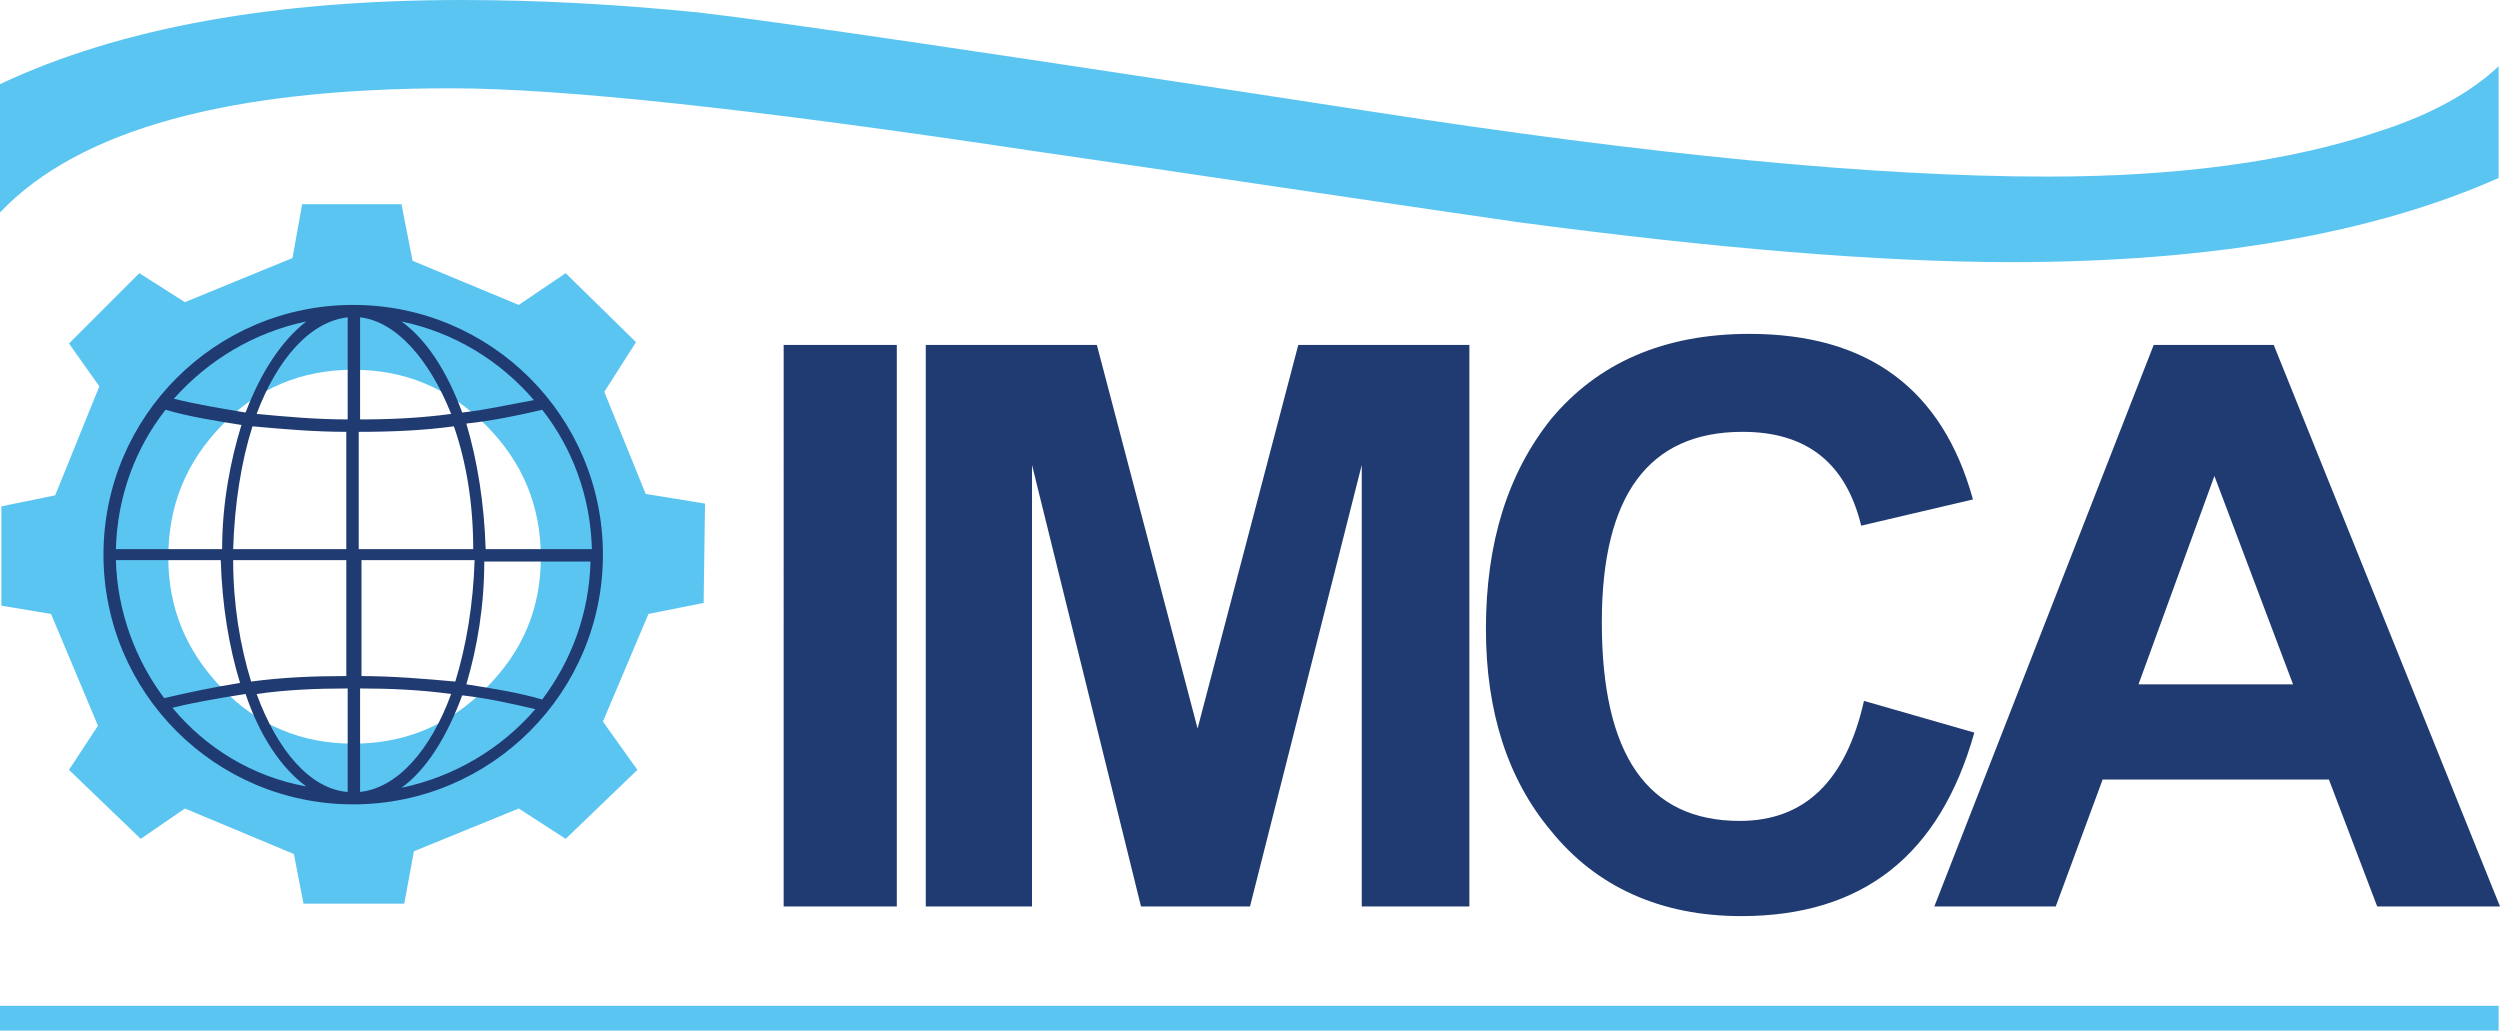 <?xml version="1.0" encoding="utf-8"?>
<!-- Generator: Adobe Illustrator 24.0.1, SVG Export Plug-In . SVG Version: 6.00 Build 0)  -->
<svg version="1.1" id="Layer_1" xmlns="http://www.w3.org/2000/svg" xmlns:xlink="http://www.w3.org/1999/xlink" x="0px" y="0px"
	 width="181.2px" height="74.7px" viewBox="0 0 181.2 74.7" style="enable-background:new 0 0 181.2 74.7;" xml:space="preserve">
<style type="text/css">
	.st0{fill:#5BC5F2;}
	.st1{fill:#1F3B72;}
</style>
<g>
	<path class="st0" d="M172.5,9.5c3.7-1.2,6.6-2.8,8.6-4.7v8.1c-9,4-20.8,6.1-35.3,6.1c-9.5,0-21.5-1-35.8-2.9
		c-11.8-1.7-23.6-3.5-35.4-5.2C54.7,7.9,40.7,6.4,32.7,6.4c-16.1,0-27,3-32.7,9V6.1C8.7,2,19.9,0,33.5,0c5.4,0,11.1,0.3,17.1,0.9
		c5.3,0.6,21.6,3,48.9,7.2c20,3.1,36.3,4.7,48.9,4.7C157.9,12.8,166,11.7,172.5,9.5z M181.1,72.9H0v1.9h181.1V72.9z"/>
	<path class="st0" d="M51.1,36.5L51,43.7l-4,0.8l-3.3,7.8l2.5,3.5L41,60.8l-3.4-2.2L30,61.7l-0.7,3.8H22l-0.7-3.6l-7.9-3.3l-3.2,2.2
		L5,55.8l2.1-3.2l-3.4-8.1l-3.6-0.6v-7.2L4,35.9L7.2,28L5,24.9l5.1-5.1l3.3,2.1l7.8-3.2l0.7-3.9h7.2l0.8,4.1l7.7,3.2l3.4-2.3l5.1,5
		l-2.3,3.6l3,7.4L51.1,36.5z M25.6,26.8c-3.7,0-6.9,1.3-9.5,4c-2.6,2.7-3.9,5.8-3.9,9.6c0,3.7,1.3,6.8,3.9,9.5c2.6,2.7,5.8,4,9.5,4
		s6.9-1.3,9.6-4c2.7-2.7,4-5.8,4-9.5c0-3.7-1.3-6.9-4-9.6C32.5,28.1,29.3,26.8,25.6,26.8z"/>
	<path class="st1" d="M25.6,58.3c-10,0-18.1-8.1-18.1-18.1c0-10,8.1-18.1,18.1-18.1s18.1,8.1,18.1,18.1
		C43.7,50.2,35.6,58.3,25.6,58.3L25.6,58.3z M26.1,49.9v7.5c2.7-0.3,5.1-3,6.6-7.1C30.5,50,28.3,49.9,26.1,49.9L26.1,49.9z
		 M18.6,50.3c1.5,4.1,3.9,6.9,6.6,7.1v-7.5C22.9,49.9,20.7,50,18.6,50.3L18.6,50.3z M12.5,51.3c2.4,2.9,5.8,5,9.7,5.7
		c-1.8-1.3-3.4-3.7-4.4-6.7C15.9,50.6,14.1,50.9,12.5,51.3L12.5,51.3z M33.5,50.4c-1.1,3-2.6,5.4-4.4,6.7c3.8-0.8,7.2-2.8,9.7-5.7
		C37.1,51,35.3,50.6,33.5,50.4L33.5,50.4z M33.8,49.6c1.9,0.3,3.8,0.6,5.5,1.1c2.1-2.8,3.4-6.2,3.5-10h-7.7
		C35.1,43.9,34.6,46.9,33.8,49.6L33.8,49.6z M8.4,40.6c0.1,3.7,1.4,7.2,3.5,10c1.7-0.4,3.6-0.8,5.5-1.1c-0.8-2.6-1.3-5.6-1.4-8.9
		H8.4L8.4,40.6z M26.1,49c2.3,0,4.7,0.2,6.9,0.4c0.8-2.6,1.3-5.6,1.4-8.8h-8.2V49L26.1,49z M16.9,40.6c0,3.2,0.5,6.2,1.3,8.8
		c2.2-0.3,4.5-0.4,6.9-0.4v-8.4L16.9,40.6L16.9,40.6z M35.2,39.8h7.7c-0.1-3.8-1.4-7.3-3.6-10.1c-1.7,0.4-3.6,0.8-5.5,1
		C34.6,33.4,35.1,36.5,35.2,39.8L35.2,39.8z M26.1,39.8h8.2c0-3.3-0.5-6.3-1.4-8.9c-2.2,0.3-4.5,0.4-6.9,0.4V39.8L26.1,39.8z
		 M16.9,39.8h8.2v-8.5c-2.3,0-4.6-0.2-6.8-0.4C17.5,33.4,17,36.5,16.9,39.8L16.9,39.8z M8.4,39.8h7.7c0-3.3,0.6-6.4,1.4-9
		c-1.9-0.3-3.8-0.6-5.5-1.1C9.8,32.5,8.5,36,8.4,39.8L8.4,39.8z M26.1,23v7.4c2.2,0,4.4-0.1,6.6-0.4C31.1,26,28.7,23.3,26.1,23
		L26.1,23z M18.6,30c2.1,0.2,4.3,0.4,6.6,0.4V23C22.5,23.3,20.1,26,18.6,30L18.6,30z M29.1,23.3c1.8,1.3,3.3,3.6,4.4,6.6
		c1.8-0.2,3.5-0.6,5.2-0.9C36.2,26.1,32.9,24.1,29.1,23.3L29.1,23.3z M12.6,28.9c1.6,0.4,3.4,0.7,5.2,1c1.1-2.9,2.6-5.2,4.4-6.6
		C18.4,24.1,15.1,26.1,12.6,28.9L12.6,28.9z"/>
	<path class="st1" d="M94.1,25h12.4v40.7h-7.8v-32l-8.1,32h-7.9l-7.9-32v32h-7.7V25h12.4l7.3,27.8L94.1,25z M181.2,65.7h-8.9
		l-3.5-9.2h-16.4l-3.4,9.2h-8.8L156.1,25h8.7L181.2,65.7z M166.2,49.6l-5.7-15.1L155,49.6H166.2z M56.8,65.7H65V25h-8.2V65.7z
		 M135.1,50.8c-1.3,5.8-4.3,8.7-9,8.7c-6.7,0-10-4.8-10-14.4c0-9.2,3.4-13.8,10.2-13.8c4.7,0,7.5,2.3,8.6,6.8l8.1-1.9
		c-2.2-8-7.6-12-16.2-12c-6.2,0-11,2.1-14.4,6.2c-3.1,3.9-4.7,8.9-4.7,15.2c0,6,1.6,10.9,4.7,14.6c3.3,4.1,8,6.2,13.8,6.2
		c8.8,0,14.4-4.4,16.9-13.3L135.1,50.8z"/>
</g>
</svg>
